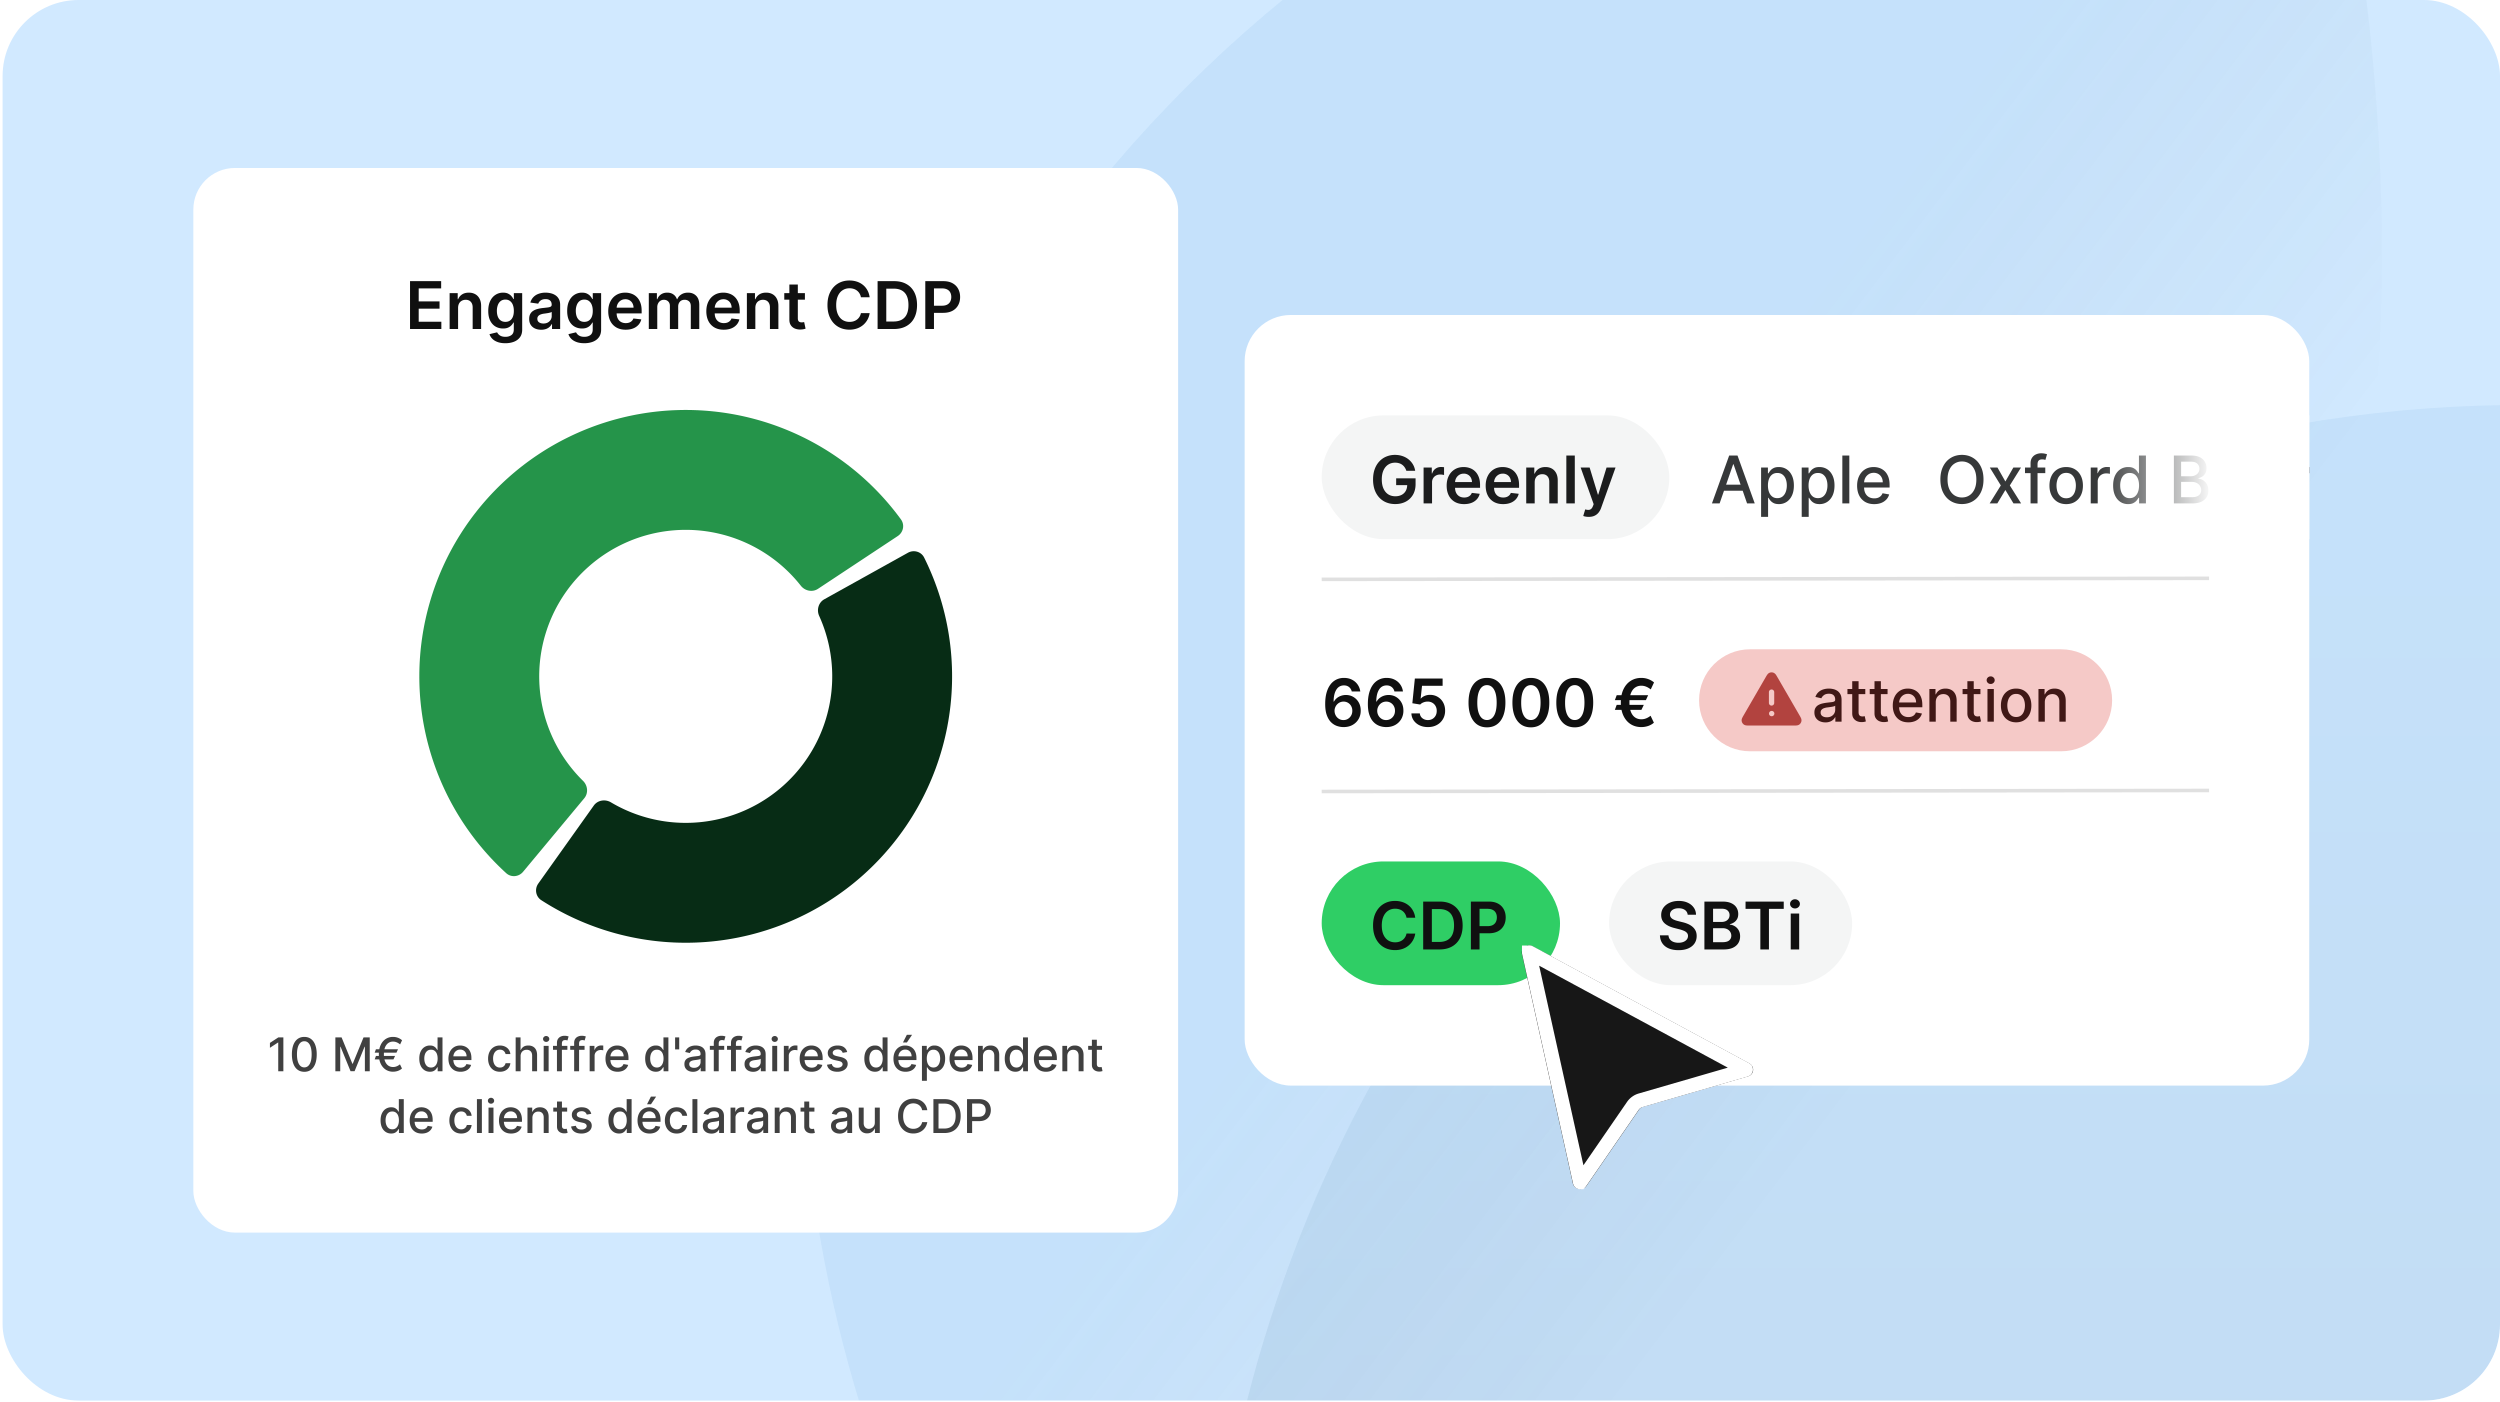 <svg xmlns="http://www.w3.org/2000/svg" width="526" height="295" fill="none"><g clip-path="url(#a)"><rect width="525.453" height="294.68" x=".547" fill="#d1e9ff" rx="16"/><g opacity=".4"><path fill="url(#b)" d="M407.967 421.029c64.978-7.286 230.904-46.909 314.194-259.816-86.89-82.265-220.925-101.646-329.993-38.883-90.586 52.127-138.82 147.048-138.82 244.793v55.509l108.384.017h.014c15.45.052 30.851.103 46.221-1.62" opacity=".2"/><path fill="url(#c)" d="M378.68 332.836c49.034-43.254 162.185-170.919 108.221-393.078-118.367-17.512-239.258 43.53-292.566 157.52-44.273 94.671-29.307 200.087 26.783 280.137l31.853 45.46 88.773-62.181.012-.008c12.683-8.824 25.325-17.619 36.924-27.85" opacity=".2"/></g><rect width="207.197" height="223.996" x="40.678" y="35.342" fill="#fff" rx="8.753"/><path fill="#101010" d="M86.27 69.224v-10.07h6.55v1.529h-4.726v2.734h4.386v1.53h-4.386v2.748h4.765v1.53zM96.381 64.8v4.425h-1.78v-7.553h1.701v1.284h.089a2.16 2.16 0 0 1 .83-1.009q.576-.373 1.422-.373.781 0 1.362.334.585.334.905.969.324.635.319 1.539v4.81h-1.78V64.69q0-.757-.393-1.185-.389-.428-1.077-.428-.466 0-.831.207-.36.202-.566.585-.201.384-.201.93m9.943 7.415q-.959 0-1.647-.26-.689-.256-1.107-.689a2.4 2.4 0 0 1-.58-.959l1.603-.388q.108.22.315.437.206.222.555.364.354.148.89.148.758 0 1.254-.37.497-.363.497-1.199v-1.431h-.088a2.5 2.5 0 0 1-.404.566 2.1 2.1 0 0 1-.693.486q-.428.198-1.077.197-.87 0-1.578-.408-.704-.412-1.122-1.23-.413-.82-.413-2.055 0-1.245.413-2.1.418-.86 1.126-1.303a2.9 2.9 0 0 1 1.579-.447q.664 0 1.092.226.433.22.688.536.256.309.389.585h.098v-1.249h1.755v7.676q0 .969-.462 1.603-.462.635-1.264.95-.8.314-1.819.314m.015-4.495q.565 0 .964-.275.398-.275.604-.792.207-.516.207-1.239 0-.712-.207-1.249a1.78 1.78 0 0 0-.6-.83q-.393-.3-.968-.3-.595 0-.994.309-.398.31-.6.85a3.5 3.5 0 0 0-.201 1.22q0 .694.201 1.215.207.516.605.806.404.285.989.285m7.528 1.658q-.717 0-1.293-.256a2.1 2.1 0 0 1-.905-.767q-.329-.507-.329-1.25 0-.638.236-1.056t.644-.67q.409-.25.919-.378.517-.132 1.068-.192.663-.069 1.076-.123.414-.058.6-.177.192-.122.192-.378v-.03q0-.555-.329-.86-.33-.305-.949-.305-.654 0-1.038.285-.379.285-.511.674l-1.662-.236a2.65 2.65 0 0 1 .649-1.151q.452-.467 1.106-.698a4.2 4.2 0 0 1 1.446-.236q.546 0 1.087.128t.988.422q.447.291.718.792.276.502.275 1.254v5.055h-1.711v-1.037h-.059q-.163.314-.457.59-.29.27-.733.437a3 3 0 0 1-1.028.163m.463-1.308q.536 0 .929-.212.393-.216.605-.57.216-.355.216-.772v-.89a.8.8 0 0 1-.285.127q-.197.06-.443.104-.246.045-.486.079l-.418.058a3 3 0 0 0-.713.178q-.315.122-.497.344a.84.84 0 0 0-.182.56q0 .492.359.743.359.25.915.25m8.6 4.145q-.959 0-1.647-.26-.689-.256-1.107-.689a2.4 2.4 0 0 1-.58-.959l1.603-.388q.108.22.315.437.207.222.556.364.353.148.89.148.756 0 1.254-.37.496-.363.496-1.199v-1.431h-.088a2.5 2.5 0 0 1-.404.566 2.05 2.05 0 0 1-.693.486q-.428.198-1.077.197-.87 0-1.578-.408-.704-.412-1.121-1.23-.414-.82-.414-2.055 0-1.245.414-2.1.417-.86 1.126-1.303a2.9 2.9 0 0 1 1.578-.447q.665 0 1.092.226.432.22.688.536.256.309.389.585h.098v-1.249h1.756v7.676q0 .969-.463 1.603-.462.635-1.263.95-.802.314-1.82.314m.015-4.495q.565 0 .964-.275.398-.275.605-.792.206-.516.206-1.239 0-.712-.206-1.249a1.8 1.8 0 0 0-.6-.83q-.395-.3-.969-.3-.596 0-.993.309-.399.31-.6.85a3.4 3.4 0 0 0-.202 1.22q0 .694.202 1.215.206.516.604.806.404.285.989.285m8.699 1.653q-1.136 0-1.962-.472a3.2 3.2 0 0 1-1.264-1.348q-.443-.875-.443-2.06 0-1.165.443-2.046.448-.885 1.249-1.377.801-.495 1.883-.496.699 0 1.318.226.625.221 1.102.688.481.468.757 1.19.275.719.275 1.712v.546h-6.191v-1.2h4.485a1.9 1.9 0 0 0-.221-.91 1.6 1.6 0 0 0-.605-.634 1.7 1.7 0 0 0-.895-.232q-.546 0-.959.266-.413.26-.644.688a2 2 0 0 0-.231.93v1.047q0 .66.241 1.131.24.468.673.718a2 2 0 0 0 1.013.246q.389 0 .704-.108.314-.113.545-.33.231-.215.35-.536l1.662.187q-.158.66-.6 1.15a2.9 2.9 0 0 1-1.121.758q-.684.266-1.564.266m4.864-.148v-7.553h1.702v1.284h.088q.237-.649.782-1.014.546-.368 1.303-.368.768 0 1.294.373.531.369.747 1.009h.079q.25-.63.846-1.004.599-.378 1.421-.378 1.042 0 1.701.659t.659 1.922v5.07h-1.785V64.43q0-.704-.374-1.028a1.33 1.33 0 0 0-.914-.33q-.645 0-1.008.404-.36.398-.359 1.037v4.711h-1.746v-4.868q0-.586-.354-.934-.35-.35-.915-.35a1.3 1.3 0 0 0-.698.197q-.315.192-.502.546a1.7 1.7 0 0 0-.187.816v4.593zm15.772.148q-1.137 0-1.962-.472a3.2 3.2 0 0 1-1.264-1.348q-.443-.875-.443-2.06 0-1.165.443-2.046.448-.885 1.249-1.377.801-.495 1.883-.496.699 0 1.318.226.625.221 1.102.688.481.468.757 1.19.275.719.275 1.712v.546h-6.191v-1.2h4.485a1.9 1.9 0 0 0-.221-.91 1.6 1.6 0 0 0-.605-.634 1.7 1.7 0 0 0-.895-.232q-.546 0-.959.266-.413.26-.644.688a2 2 0 0 0-.231.93v1.047q0 .66.241 1.131.24.468.673.718a2 2 0 0 0 1.013.246q.389 0 .704-.108.314-.113.545-.33.231-.215.35-.536l1.662.187q-.157.66-.6 1.15a2.9 2.9 0 0 1-1.121.758q-.684.266-1.564.266m6.644-4.573v4.425h-1.78v-7.553h1.702v1.284h.088q.261-.635.831-1.009.576-.373 1.421-.373.783 0 1.363.334.585.334.904.969.325.635.32 1.539v4.81h-1.78V64.69q0-.757-.393-1.185-.388-.428-1.077-.428a1.65 1.65 0 0 0-.831.207 1.43 1.43 0 0 0-.566.585q-.202.384-.202.93m10.43-3.128v1.377h-4.342v-1.377zm-3.27-1.81h1.78v7.091q0 .36.109.551.112.187.295.256.181.069.403.069.167 0 .305-.025a3 3 0 0 0 .216-.044l.3 1.391a4 4 0 0 1-.408.109q-.261.059-.639.069a2.9 2.9 0 0 1-1.205-.202 1.9 1.9 0 0 1-.851-.698q-.31-.473-.305-1.18zm16.893 2.69h-1.839a2.3 2.3 0 0 0-.29-.801 2.16 2.16 0 0 0-1.245-.969 2.8 2.8 0 0 0-.86-.128q-.822 0-1.456.413-.635.408-.993 1.2-.359.788-.359 1.923 0 1.156.359 1.947.364.787.993 1.19.635.398 1.451.398.453 0 .846-.118.398-.122.713-.359.32-.235.536-.58.22-.345.305-.787l1.839.01a4 4 0 0 1-.448 1.348 4 4 0 0 1-.89 1.11 4.1 4.1 0 0 1-1.288.748 4.8 4.8 0 0 1-1.638.266q-1.327 0-2.37-.615-1.042-.614-1.642-1.775-.6-1.16-.6-2.783 0-1.628.605-2.783.604-1.161 1.647-1.776 1.043-.614 2.36-.614.841 0 1.564.236.723.235 1.289.693.565.453.929 1.111.369.654.482 1.495m5.083 6.673h-3.412v-10.07h3.481q1.5 0 2.577.604 1.082.6 1.662 1.726t.58 2.695q0 1.573-.585 2.704a4.05 4.05 0 0 1-1.677 1.736q-1.092.606-2.626.605m-1.588-1.578h1.5q1.052 0 1.755-.384a2.45 2.45 0 0 0 1.057-1.155q.355-.773.355-1.928t-.355-1.918a2.4 2.4 0 0 0-1.047-1.146q-.688-.383-1.711-.383h-1.554zm8.21 1.578v-10.07h3.776q1.161 0 1.947.432.793.433 1.195 1.19.408.753.409 1.711 0 .97-.409 1.721a2.9 2.9 0 0 1-1.204 1.186q-.797.427-1.962.427h-2.503v-1.5h2.257q.679 0 1.111-.236.434-.235.639-.649.212-.412.212-.949t-.212-.944a1.43 1.43 0 0 0-.644-.634q-.432-.231-1.116-.231h-1.672v8.546z"/><path fill="#25944a" d="M188.894 112.781c1.171-.775 1.497-2.357.669-3.492a56.046 56.046 0 1 0-83.057 74.425c1.038.946 2.646.795 3.544-.284l12.88-15.476c.898-1.079.743-2.676-.259-3.66a30.82 30.82 0 0 1-9.215-21.425 30.83 30.83 0 0 1 10.249-23.52 30.82 30.82 0 0 1 36.866-3.208 30.8 30.8 0 0 1 7.922 7.094c.869 1.103 2.439 1.432 3.61.657z"/><path fill="#072c15" d="M113.257 185.899c-.814 1.145-.549 2.738.631 3.5a56.04 56.04 0 0 0 67.762-5.328 56.05 56.05 0 0 0 12.791-66.757c-.627-1.257-2.181-1.696-3.409-1.014l-17.595 9.787c-1.227.683-1.659 2.228-1.079 3.507a30.825 30.825 0 0 1-43.823 39.216c-1.207-.717-2.791-.46-3.605.685z"/><path fill="#404040" d="M59.62 218.262v7.127h-1.079v-6.048H58.5l-1.706 1.114v-1.03l1.779-1.163zm4.41 7.246q-.825-.004-1.41-.435-.585-.432-.894-1.257-.31-.824-.31-1.987 0-1.158.31-1.98.313-.82.897-1.253.589-.43 1.406-.431.819 0 1.403.435.585.43.894 1.253.313.818.313 1.976 0 1.166-.31 1.991-.309.82-.894 1.256-.584.432-1.406.432m0-.929q.723 0 1.13-.707.411-.707.411-2.043 0-.887-.188-1.5-.184-.615-.532-.932a1.16 1.16 0 0 0-.822-.32q-.72 0-1.13.71-.411.71-.415 2.042 0 .892.185 1.507.187.612.532.929.345.314.828.314m6.535-6.317h1.305l2.269 5.54h.084l2.269-5.54h1.304v7.127h-1.023v-5.157h-.066l-2.102 5.147h-.849l-2.102-5.151h-.066v5.161h-1.023zm13.18 2.499-.33.717h-4.577l.26-.717zm-.623 1.413-.338.724h-3.946l.26-.724zm1.472-3.303-.41.881a3 3 0 0 0-.425-.303 2.3 2.3 0 0 0-.495-.216 1.9 1.9 0 0 0-.567-.083q-.555 0-.992.299-.435.299-.685.898-.247.595-.247 1.482 0 .888.247 1.483.25.595.685.894.435.296.992.296.306 0 .571-.08a2.2 2.2 0 0 0 .487-.209q.223-.132.4-.278l.421.877a2.5 2.5 0 0 1-.856.504 3.1 3.1 0 0 1-1.023.171 2.76 2.76 0 0 1-1.548-.442q-.672-.442-1.055-1.26-.383-.82-.383-1.956t.383-1.959q.383-.821 1.055-1.263a2.76 2.76 0 0 1 1.548-.442q.557 0 1.037.184.48.181.86.522m5.861 6.623q-.647 0-1.155-.331a2.25 2.25 0 0 1-.794-.95q-.285-.62-.285-1.486 0-.867.289-1.482.293-.616.8-.943a2.08 2.08 0 0 1 1.152-.328q.498 0 .8.167.307.165.474.383.171.219.264.387h.063v-2.649h1.04v7.127h-1.016v-.831H92a3 3 0 0 1-.271.389 1.5 1.5 0 0 1-.48.383q-.306.164-.794.164m.23-.888q.45 0 .758-.236.314-.24.474-.665.163-.424.163-.988 0-.556-.16-.975a1.43 1.43 0 0 0-.47-.65q-.309-.234-.765-.234-.47 0-.783.244a1.5 1.5 0 0 0-.473.665q-.157.42-.157.95 0 .535.16.964.16.427.473.678.317.247.78.247m6.207.891q-.79 0-1.36-.337a2.3 2.3 0 0 1-.877-.957q-.306-.62-.306-1.451 0-.822.306-1.448.31-.627.863-.978.557-.352 1.301-.352.453 0 .877.15.425.15.762.47.338.32.533.832.195.507.195 1.235v.369h-4.25v-.78h3.23q0-.41-.167-.727a1.27 1.27 0 0 0-.47-.505 1.3 1.3 0 0 0-.703-.184q-.438 0-.765.216a1.44 1.44 0 0 0-.501.557 1.6 1.6 0 0 0-.174.741v.609q0 .536.188.912.191.375.532.574.34.195.797.195.296 0 .54-.084.243-.087.42-.257a1.1 1.1 0 0 0 .272-.421l.985.177q-.119.435-.425.762a2.06 2.06 0 0 1-.762.505 2.9 2.9 0 0 1-1.04.177m8.293 0q-.775 0-1.336-.351a2.33 2.33 0 0 1-.856-.978q-.3-.623-.299-1.427 0-.814.306-1.437.306-.627.863-.978.557-.352 1.312-.352.609 0 1.086.227.477.222.769.626.296.404.351.943h-1.012a1.22 1.22 0 0 0-.383-.647q-.296-.272-.794-.272-.435 0-.762.23a1.47 1.47 0 0 0-.504.647 2.5 2.5 0 0 0-.181.989q0 .584.177 1.009t.501.658q.327.233.769.233.296 0 .536-.108.244-.111.407-.317a1.2 1.2 0 0 0 .234-.494h1.012a1.97 1.97 0 0 1-.337.926q-.282.407-.755.64-.47.233-1.104.233m4.35-3.281v3.173h-1.041v-7.127h1.027v2.652h.066q.187-.431.574-.686.387-.254 1.009-.254.55 0 .961.227.414.225.64.675.23.446.23 1.113v3.4h-1.041v-3.274q0-.588-.303-.912-.302-.327-.842-.327-.369 0-.661.156a1.14 1.14 0 0 0-.456.46 1.5 1.5 0 0 0-.163.724m4.854 3.173v-5.345h1.041v5.345zm.526-6.17a.66.66 0 0 1-.467-.181.6.6 0 0 1-.191-.438q0-.258.191-.439a.66.66 0 0 1 .467-.184q.271 0 .463.184.195.181.194.439a.58.58 0 0 1-.194.438.65.65 0 0 1-.463.181m4.459.825v.835h-3.021v-.835zm-2.193 5.345v-5.964q0-.501.219-.832.22-.335.582-.498.361-.167.786-.167.314 0 .536.052.222.05.331.091l-.244.842-.188-.049a1 1 0 0 0-.278-.031q-.38 0-.543.188-.16.188-.16.543v5.825zm5.81-5.345v.835h-3.021v-.835zm-2.192 5.345v-5.964q0-.501.219-.832.22-.335.581-.498a1.9 1.9 0 0 1 .787-.167q.312 0 .536.052.222.05.33.091l-.243.842-.188-.049a1 1 0 0 0-.279-.031q-.38 0-.543.188-.16.188-.16.543v5.825zm3.266 0v-5.345h1.005v.849h.056q.147-.432.515-.678.372-.25.842-.251a4 4 0 0 1 .442.024v.996a2 2 0 0 0-.222-.039 2 2 0 0 0-.321-.024q-.369 0-.657.157a1.16 1.16 0 0 0-.62 1.047v3.264zm5.873.108q-.79 0-1.361-.337a2.3 2.3 0 0 1-.877-.957q-.306-.62-.306-1.451 0-.822.306-1.448.31-.627.864-.978.557-.352 1.301-.352.453 0 .877.15t.762.47.533.832q.195.507.195 1.235v.369h-4.25v-.78h3.23a1.54 1.54 0 0 0-.167-.727 1.27 1.27 0 0 0-.47-.505 1.3 1.3 0 0 0-.703-.184q-.438 0-.766.216a1.45 1.45 0 0 0-.501.557 1.6 1.6 0 0 0-.174.741v.609q0 .536.188.912.191.375.533.574.34.195.797.195.296 0 .539-.084.244-.087.421-.257a1.1 1.1 0 0 0 .272-.421l.984.177q-.117.435-.424.762a2.1 2.1 0 0 1-.762.505 2.9 2.9 0 0 1-1.041.177m8.043-.003q-.648 0-1.156-.331a2.25 2.25 0 0 1-.793-.95q-.285-.62-.286-1.486 0-.867.289-1.482.292-.616.801-.943a2.07 2.07 0 0 1 1.152-.328q.497 0 .8.167.306.165.473.383.17.219.265.387h.062v-2.649h1.041v7.127h-1.016v-.831h-.087a3 3 0 0 1-.272.389 1.5 1.5 0 0 1-.48.383q-.306.164-.793.164m.229-.888q.45 0 .759-.236.313-.24.473-.665.164-.424.164-.988 0-.556-.16-.975a1.44 1.44 0 0 0-.47-.65q-.31-.234-.766-.234-.47 0-.783.244a1.5 1.5 0 0 0-.473.665q-.157.42-.157.95 0 .535.16.964.16.427.474.678.317.247.779.247m4.694-6.344v2.537h-.863v-2.537zm2.9 7.246q-.508 0-.919-.188a1.55 1.55 0 0 1-.651-.554q-.237-.362-.236-.887 0-.453.174-.745t.469-.463q.297-.17.662-.257t.744-.132l.78-.091q.298-.038.435-.122.135-.083.136-.271v-.024q0-.456-.258-.707-.254-.25-.759-.25-.525 0-.828.233a1.25 1.25 0 0 0-.414.511l-.978-.222q.175-.487.508-.787.338-.303.776-.438.439-.14.923-.14.32 0 .678.077a2 2 0 0 1 .675.271q.316.2.519.568.201.365.202.95v3.549h-1.017v-.73h-.041a1.5 1.5 0 0 1-.303.396q-.202.195-.519.324a2 2 0 0 1-.758.129m.226-.835q.432 0 .738-.171.31-.17.47-.445.163-.279.163-.596v-.689a.5.5 0 0 1-.216.105q-.156.045-.358.08l-.393.059-.321.042a2.5 2.5 0 0 0-.553.129.95.95 0 0 0-.397.261.65.65 0 0 0-.146.445q0 .386.286.585.285.195.727.195m6.341-4.629v.835h-3.02v-.835zm-2.192 5.345v-5.964q0-.501.219-.832.22-.335.581-.498.363-.167.787-.167.313 0 .536.052.223.05.33.091l-.243.842-.188-.049a1 1 0 0 0-.278-.031q-.38 0-.543.188-.16.188-.16.543v5.825zm5.81-5.345v.835h-3.021v-.835zm-2.192 5.345v-5.964q0-.501.219-.832.22-.335.581-.498.361-.167.786-.167.314 0 .536.052.223.05.331.091l-.244.842-.188-.049a1 1 0 0 0-.278-.031q-.38 0-.543.188-.16.188-.16.543v5.825zm4.659.119q-.508 0-.919-.188a1.55 1.55 0 0 1-.651-.554q-.237-.362-.237-.887 0-.453.174-.745t.47-.463a2.5 2.5 0 0 1 .661-.257q.366-.087.745-.132l.78-.091q.299-.038.435-.122.135-.083.135-.271v-.024q0-.456-.257-.707-.254-.25-.759-.25-.525 0-.828.233-.3.23-.414.511l-.978-.222q.174-.487.508-.787.338-.303.776-.438.439-.14.922-.14.32 0 .679.077a2 2 0 0 1 .675.271q.317.2.519.568.201.365.201.95v3.549h-1.016v-.73h-.042a1.5 1.5 0 0 1-.302.396 1.6 1.6 0 0 1-.519.324 2 2 0 0 1-.758.129m.226-.835q.43 0 .737-.171a1.2 1.2 0 0 0 .47-.445q.164-.279.164-.596v-.689a.5.5 0 0 1-.216.105q-.156.045-.358.08l-.394.059-.32.042a2.5 2.5 0 0 0-.553.129.95.95 0 0 0-.397.261.65.65 0 0 0-.146.445q0 .386.285.585.286.195.728.195m3.797.716v-5.345h1.041v5.345zm.526-6.17a.66.66 0 0 1-.467-.181.6.6 0 0 1-.191-.438q0-.258.191-.439a.66.66 0 0 1 .467-.184q.271 0 .463.184.195.181.195.439a.58.58 0 0 1-.195.438.65.65 0 0 1-.463.181m1.915 6.17v-5.345h1.005v.849h.056q.147-.432.515-.678.372-.25.842-.251a4 4 0 0 1 .442.024v.996a2 2 0 0 0-.222-.039 2 2 0 0 0-.321-.024 1.35 1.35 0 0 0-.657.157 1.16 1.16 0 0 0-.62 1.047v3.264zm5.873.108q-.79 0-1.361-.337a2.3 2.3 0 0 1-.877-.957q-.306-.62-.306-1.451 0-.822.306-1.448.31-.627.864-.978.557-.352 1.301-.352.453 0 .877.15t.762.47.533.832q.195.507.195 1.235v.369h-4.25v-.78h3.23a1.54 1.54 0 0 0-.167-.727 1.27 1.27 0 0 0-.47-.505 1.3 1.3 0 0 0-.703-.184q-.438 0-.766.216a1.45 1.45 0 0 0-.501.557 1.6 1.6 0 0 0-.174.741v.609q0 .536.188.912.192.375.533.574.34.195.797.195.296 0 .539-.084.244-.087.421-.257a1.1 1.1 0 0 0 .272-.421l.984.177q-.117.435-.424.762a2.1 2.1 0 0 1-.762.505 2.9 2.9 0 0 1-1.041.177m7.454-4.148-.944.167a1.1 1.1 0 0 0-.187-.344.94.94 0 0 0-.341-.268 1.2 1.2 0 0 0-.54-.105q-.442 0-.738.199-.295.194-.295.504 0 .269.198.432.199.163.64.268l.849.195q.738.17 1.1.525t.362.922q0 .48-.278.856-.275.373-.77.585a2.8 2.8 0 0 1-1.137.212q-.898 0-1.466-.383-.567-.385-.696-1.096l1.006-.153a.97.97 0 0 0 .386.595q.292.199.763.199.511 0 .817-.213.307-.216.307-.525a.55.55 0 0 0-.188-.421q-.184-.171-.568-.258l-.904-.198q-.748-.171-1.107-.543-.355-.372-.355-.943 0-.474.264-.828a1.74 1.74 0 0 1 .731-.554 2.7 2.7 0 0 1 1.069-.202q.866 0 1.364.376.498.373.658.999m5.843 4.145q-.648 0-1.156-.331a2.25 2.25 0 0 1-.793-.95q-.286-.62-.286-1.486 0-.867.289-1.482.293-.616.801-.943a2.07 2.07 0 0 1 1.152-.328q.497 0 .8.167.306.165.473.383.17.219.265.387h.062v-2.649h1.041v7.127h-1.016v-.831h-.087a3 3 0 0 1-.272.389 1.5 1.5 0 0 1-.48.383q-.306.164-.793.164m.229-.888q.45 0 .759-.236.313-.24.473-.665.164-.424.164-.988 0-.556-.16-.975a1.44 1.44 0 0 0-.47-.65q-.31-.234-.766-.234-.47 0-.783.244a1.5 1.5 0 0 0-.473.665q-.156.42-.157.95 0 .535.16.964.16.427.474.678.317.247.779.247m6.208.891q-.79 0-1.361-.337a2.3 2.3 0 0 1-.877-.957q-.306-.62-.306-1.451 0-.822.306-1.448.31-.627.863-.978.557-.352 1.302-.352.452 0 .877.15.424.15.762.47.337.32.532.832.195.507.195 1.235v.369h-4.249v-.78h3.23q0-.41-.168-.727a1.26 1.26 0 0 0-1.172-.689q-.44 0-.766.216a1.44 1.44 0 0 0-.501.557 1.6 1.6 0 0 0-.174.741v.609q0 .536.188.912.191.375.532.574.341.195.797.195.296 0 .54-.084.243-.087.421-.257t.271-.421l.985.177q-.118.435-.424.762a2.06 2.06 0 0 1-.763.505q-.456.177-1.04.177m-.543-6.166.814-1.605h1.096l-1.078 1.605zm3.991 8.063v-7.35h1.016v.867h.087a3 3 0 0 1 .261-.387q.17-.218.473-.383.303-.167.801-.167.647 0 1.155.328.508.327.797.943.292.615.292 1.482t-.289 1.486a2.25 2.25 0 0 1-.793.95q-.504.331-1.152.331-.487 0-.797-.164a1.5 1.5 0 0 1-.48-.383 3 3 0 0 1-.268-.389h-.063v2.836zm1.019-4.677q0 .564.164.988t.473.665q.31.236.759.236.467 0 .779-.247.313-.25.474-.678.163-.429.163-.964 0-.53-.16-.95a1.45 1.45 0 0 0-.473-.665q-.313-.244-.783-.244-.453 0-.766.234a1.44 1.44 0 0 0-.47.65q-.16.419-.16.975m7.333 2.78q-.79 0-1.361-.337a2.3 2.3 0 0 1-.877-.957q-.306-.62-.306-1.451 0-.822.306-1.448.31-.627.863-.978.556-.352 1.302-.352.452 0 .877.15.424.15.762.47.337.32.532.832.195.507.195 1.235v.369h-4.249v-.78h3.23q0-.41-.168-.727a1.26 1.26 0 0 0-1.172-.689q-.44 0-.766.216a1.44 1.44 0 0 0-.501.557 1.6 1.6 0 0 0-.174.741v.609q0 .536.188.912.191.375.532.574.341.195.797.195.296 0 .54-.084.243-.087.421-.257t.271-.421l.985.177q-.118.435-.424.762a2.06 2.06 0 0 1-.763.505q-.456.177-1.04.177m4.488-3.281v3.173h-1.04v-5.345h.998v.87h.067a1.53 1.53 0 0 1 .577-.682q.398-.258.999-.258.546 0 .957.23.41.226.637.675.226.45.226 1.11v3.4h-1.04v-3.274q0-.582-.303-.909-.303-.33-.832-.33-.362 0-.644.156a1.13 1.13 0 0 0-.442.46q-.16.299-.16.724m6.818 3.278q-.648 0-1.156-.331a2.25 2.25 0 0 1-.793-.95q-.286-.62-.286-1.486 0-.867.289-1.482.292-.616.801-.943a2.07 2.07 0 0 1 1.152-.328q.497 0 .8.167.306.165.473.383.17.219.265.387h.062v-2.649h1.041v7.127h-1.016v-.831h-.087a3 3 0 0 1-.272.389 1.5 1.5 0 0 1-.48.383q-.306.164-.793.164m.229-.888q.45 0 .759-.236.314-.24.473-.665.164-.424.164-.988 0-.556-.16-.975a1.44 1.44 0 0 0-.47-.65q-.31-.234-.766-.234-.47 0-.783.244a1.5 1.5 0 0 0-.473.665q-.156.42-.157.95 0 .535.161.964.16.427.473.678.317.247.779.247m6.208.891q-.79 0-1.361-.337a2.3 2.3 0 0 1-.877-.957q-.306-.62-.306-1.451 0-.822.306-1.448.31-.627.863-.978.557-.352 1.302-.352.452 0 .877.15.424.15.762.47.337.32.532.832.195.507.195 1.235v.369h-4.249v-.78h3.23a1.54 1.54 0 0 0-.167-.727 1.27 1.27 0 0 0-.47-.505 1.3 1.3 0 0 0-.703-.184q-.44 0-.766.216a1.44 1.44 0 0 0-.501.557 1.6 1.6 0 0 0-.174.741v.609q0 .536.188.912.192.375.532.574.342.195.797.195.296 0 .54-.084.243-.087.421-.257t.271-.421l.985.177q-.118.435-.424.762a2.06 2.06 0 0 1-.763.505q-.455.177-1.04.177m4.488-3.281v3.173h-1.04v-5.345h.999v.87h.066a1.53 1.53 0 0 1 .577-.682q.398-.258.999-.258.546 0 .957.23.41.226.637.675.226.45.226 1.11v3.4h-1.04v-3.274q0-.582-.303-.909-.303-.33-.832-.33-.362 0-.644.156a1.13 1.13 0 0 0-.442.46q-.16.299-.16.724m7.312-2.172v.835h-2.92v-.835zm-2.137-1.281h1.041v5.057q0 .303.09.456.09.15.233.205a1 1 0 0 0 .317.052q.126 0 .219-.017l.146-.028.188.86q-.09.034-.257.069a2 2 0 0 1-.418.042 1.8 1.8 0 0 1-.765-.146 1.3 1.3 0 0 1-.575-.473q-.219-.321-.219-.804zM82.306 238.494q-.647 0-1.155-.331a2.25 2.25 0 0 1-.794-.95q-.285-.62-.285-1.486 0-.867.289-1.482.293-.616.8-.943a2.08 2.08 0 0 1 1.152-.328q.498 0 .8.167.307.165.474.383.171.219.264.387h.063v-2.649h1.04v7.127h-1.016v-.831h-.087a3 3 0 0 1-.271.389 1.5 1.5 0 0 1-.48.383q-.306.164-.794.164m.23-.888q.45 0 .758-.236.314-.24.474-.665.163-.424.163-.988 0-.556-.16-.975a1.43 1.43 0 0 0-.47-.65q-.309-.234-.765-.234-.47 0-.783.244a1.5 1.5 0 0 0-.473.665q-.157.42-.157.95 0 .535.16.964.16.427.473.678.317.247.78.247m6.207.891q-.79 0-1.36-.337a2.3 2.3 0 0 1-.877-.957q-.306-.62-.306-1.451 0-.822.306-1.448.31-.627.863-.978.557-.352 1.301-.352.453 0 .877.15t.763.47q.337.32.532.832.195.507.195 1.235v.369h-4.25v-.78h3.23q0-.41-.167-.727a1.27 1.27 0 0 0-.47-.505 1.3 1.3 0 0 0-.703-.184q-.438 0-.765.216a1.44 1.44 0 0 0-.501.557 1.6 1.6 0 0 0-.174.741v.609q0 .536.188.912.191.375.532.574.34.195.797.195.296 0 .54-.084.243-.087.42-.257a1.1 1.1 0 0 0 .272-.421l.985.177q-.119.435-.425.762a2.06 2.06 0 0 1-.762.505 2.9 2.9 0 0 1-1.04.177m8.293 0q-.775 0-1.336-.351a2.33 2.33 0 0 1-.856-.978q-.3-.623-.3-1.427 0-.814.307-1.437.306-.627.863-.978.556-.352 1.312-.352a2.5 2.5 0 0 1 1.086.227q.477.222.769.626.295.404.351.943H98.22a1.2 1.2 0 0 0-.383-.647q-.296-.272-.794-.272-.435 0-.762.23a1.5 1.5 0 0 0-.504.647q-.181.418-.181.989 0 .584.177 1.009t.501.658q.327.233.77.233.295 0 .535-.108.244-.111.408-.317.166-.205.233-.494h1.012a2 2 0 0 1-.337.926q-.282.407-.755.64-.47.233-1.104.233m4.35-7.235v7.127h-1.041v-7.127zm1.399 7.127v-5.345h1.041v5.345zm.526-6.17a.66.66 0 0 1-.466-.181.59.59 0 0 1-.192-.438q0-.258.192-.439a.65.65 0 0 1 .466-.184q.271 0 .463.184.195.181.195.439a.58.58 0 0 1-.195.438.65.65 0 0 1-.463.181m4.219 6.278q-.79 0-1.361-.337a2.3 2.3 0 0 1-.877-.957q-.306-.62-.306-1.451 0-.822.306-1.448a2.37 2.37 0 0 1 .863-.978q.556-.352 1.302-.352.452 0 .877.15t.762.47.532.832q.195.507.195 1.235v.369h-4.249v-.78h3.229q0-.41-.167-.727a1.27 1.27 0 0 0-.469-.505 1.3 1.3 0 0 0-.703-.184q-.44 0-.766.216a1.44 1.44 0 0 0-.501.557 1.6 1.6 0 0 0-.174.741v.609q0 .536.188.912.191.375.532.574.341.195.797.195.295 0 .54-.084.243-.087.421-.257.177-.17.271-.421l.985.177q-.119.435-.425.762a2.1 2.1 0 0 1-.762.505 2.9 2.9 0 0 1-1.04.177m4.488-3.281v3.173h-1.04v-5.345h.998v.87h.066q.185-.424.578-.682.398-.258.999-.258.546 0 .957.23.41.226.637.675.226.45.226 1.11v3.4h-1.041v-3.274q0-.582-.302-.909-.303-.33-.832-.33-.362 0-.644.156a1.13 1.13 0 0 0-.442.46q-.16.299-.16.724m7.312-2.172v.835h-2.92v-.835zm-2.137-1.281h1.04v5.057q0 .303.091.456.09.15.233.205a1 1 0 0 0 .317.052q.125 0 .219-.017l.146-.028.188.86q-.09.034-.257.069a2 2 0 0 1-.418.042 1.8 1.8 0 0 1-.766-.146 1.3 1.3 0 0 1-.574-.473q-.219-.321-.219-.804zm7.207 2.586-.943.167a1.1 1.1 0 0 0-.188-.344.9.9 0 0 0-.341-.268 1.2 1.2 0 0 0-.539-.105q-.443 0-.738.199-.296.194-.296.504 0 .269.198.432.199.163.641.268l.849.195q.738.17 1.1.525t.362.922q0 .48-.279.856-.275.373-.769.585a2.8 2.8 0 0 1-1.138.212q-.898 0-1.465-.383-.567-.385-.696-1.096l1.006-.153a.96.96 0 0 0 .386.595q.292.199.762.199.512 0 .818-.213.306-.216.306-.525a.55.55 0 0 0-.188-.421q-.184-.171-.567-.258l-.905-.198q-.748-.171-1.107-.543-.354-.372-.354-.943 0-.474.264-.828.264-.355.731-.554a2.7 2.7 0 0 1 1.068-.202q.867 0 1.364.376.498.373.658.999m5.843 4.145q-.647 0-1.155-.331a2.25 2.25 0 0 1-.794-.95q-.285-.62-.285-1.486 0-.867.289-1.482.292-.616.8-.943a2.08 2.08 0 0 1 1.152-.328q.498 0 .8.167.307.165.474.383.17.219.264.387h.063v-2.649h1.04v7.127h-1.016v-.831h-.087a3 3 0 0 1-.271.389 1.5 1.5 0 0 1-.48.383q-.307.164-.794.164m.23-.888q.449 0 .758-.236.314-.24.474-.665a2.7 2.7 0 0 0 .163-.988q0-.556-.16-.975a1.43 1.43 0 0 0-.47-.65q-.309-.234-.765-.234-.47 0-.783.244a1.5 1.5 0 0 0-.474.665q-.156.42-.156.95 0 .535.16.964.16.427.473.678.317.247.78.247m6.207.891q-.79 0-1.36-.337a2.3 2.3 0 0 1-.877-.957q-.306-.62-.307-1.451 0-.822.307-1.448a2.37 2.37 0 0 1 .863-.978q.557-.352 1.301-.352.453 0 .877.15t.762.47.533.832q.195.507.195 1.235v.369h-4.249v-.78h3.229a1.54 1.54 0 0 0-.167-.727 1.26 1.26 0 0 0-1.173-.689q-.438 0-.765.216a1.45 1.45 0 0 0-.502.557 1.6 1.6 0 0 0-.174.741v.609q0 .536.188.912.192.375.533.574.34.195.797.195.296 0 .539-.084.244-.087.421-.257.178-.17.272-.421l.985.177q-.119.435-.425.762a2.1 2.1 0 0 1-.762.505 2.9 2.9 0 0 1-1.041.177m-.543-6.166.815-1.605h1.096l-1.079 1.605zm6.243 6.166q-.776 0-1.337-.351a2.34 2.34 0 0 1-.856-.978q-.299-.623-.299-1.427 0-.814.306-1.437.307-.627.863-.978.558-.352 1.312-.352.609 0 1.086.227.477.222.769.626.296.404.352.943h-1.013a1.2 1.2 0 0 0-.383-.647q-.295-.272-.793-.272-.435 0-.762.23a1.5 1.5 0 0 0-.505.647 2.5 2.5 0 0 0-.181.989q0 .584.178 1.009.177.424.501.658.327.233.769.233.296 0 .536-.108.243-.111.407-.317.167-.205.233-.494h1.013q-.056.519-.338.926a1.94 1.94 0 0 1-.755.64q-.47.233-1.103.233m4.349-7.235v7.127h-1.041v-7.127zm2.955 7.246q-.508 0-.918-.188a1.55 1.55 0 0 1-.651-.554q-.237-.362-.237-.887 0-.453.174-.745t.47-.463a2.5 2.5 0 0 1 .661-.257q.366-.087.745-.132l.78-.091q.298-.038.435-.122.135-.083.135-.271v-.024q0-.456-.257-.707-.254-.25-.759-.25-.525 0-.828.233-.3.23-.414.511l-.978-.222q.174-.487.508-.787.338-.303.776-.438.439-.14.922-.14.32 0 .679.077a2 2 0 0 1 .675.271q.317.2.518.568.202.365.202.95v3.549h-1.016v-.73h-.042a1.5 1.5 0 0 1-.302.396 1.6 1.6 0 0 1-.519.324 2 2 0 0 1-.759.129m.227-.835q.43 0 .737-.171a1.2 1.2 0 0 0 .47-.445q.164-.279.164-.596v-.689a.5.5 0 0 1-.216.105q-.156.045-.358.08l-.394.059-.32.042a2.5 2.5 0 0 0-.553.129.95.95 0 0 0-.397.261.65.65 0 0 0-.146.445q0 .386.285.585.286.195.728.195m3.797.716v-5.345h1.006v.849h.056q.146-.432.515-.678.372-.25.842-.251a4 4 0 0 1 .442.024v.996a2 2 0 0 0-.223-.039 2 2 0 0 0-.32-.024q-.369 0-.658.157-.285.153-.452.428a1.15 1.15 0 0 0-.167.619v3.264zm5.269.119q-.508 0-.919-.188a1.55 1.55 0 0 1-.65-.554q-.237-.362-.237-.887 0-.453.174-.745t.47-.463q.295-.17.661-.257t.745-.132l.779-.091q.3-.038.435-.122.136-.083.136-.271v-.024q0-.456-.258-.707-.254-.25-.758-.25-.526 0-.828.233-.3.23-.415.511l-.978-.222q.174-.487.509-.787.337-.303.776-.438.438-.14.922-.14.32 0 .678.077.363.073.676.271.317.2.518.568.202.365.202.95v3.549h-1.016v-.73h-.042a1.5 1.5 0 0 1-.303.396q-.201.195-.518.324a2 2 0 0 1-.759.129m.226-.835q.432 0 .738-.171.31-.17.47-.445.163-.279.163-.596v-.689a.54.54 0 0 1-.215.105q-.157.045-.359.08l-.393.059-.32.042a2.5 2.5 0 0 0-.554.129.95.95 0 0 0-.396.261.65.65 0 0 0-.146.445q0 .386.285.585.286.195.727.195m4.838-2.457v3.173h-1.04v-5.345H164v.87h.066a1.53 1.53 0 0 1 .577-.682q.398-.258.999-.258.548 0 .957.23.41.226.637.675.226.45.226 1.11v3.4h-1.04v-3.274q0-.582-.303-.909-.303-.33-.832-.33-.362 0-.644.156a1.13 1.13 0 0 0-.441.46 1.5 1.5 0 0 0-.161.724m7.312-2.172v.835h-2.92v-.835zm-2.137-1.281h1.041v5.057q0 .303.09.456.091.15.233.205a1 1 0 0 0 .317.052q.126 0 .219-.017l.147-.028.187.86q-.09.034-.257.069-.167.039-.418.042a1.8 1.8 0 0 1-.765-.146 1.3 1.3 0 0 1-.574-.473q-.22-.321-.22-.804zm7.437 6.745q-.508 0-.919-.188a1.55 1.55 0 0 1-.65-.554q-.237-.362-.237-.887 0-.453.174-.745t.47-.463q.295-.17.661-.257t.745-.132l.779-.091q.3-.038.435-.122.136-.083.136-.271v-.024q0-.456-.258-.707-.254-.25-.758-.25-.526 0-.828.233-.3.23-.415.511l-.977-.222q.174-.487.508-.787.337-.303.776-.438.438-.14.922-.14.32 0 .679.077a2 2 0 0 1 .675.271q.317.2.518.568.202.365.202.95v3.549h-1.016v-.73h-.042a1.5 1.5 0 0 1-.303.396q-.201.195-.518.324a2 2 0 0 1-.759.129m.226-.835q.432 0 .738-.171.31-.17.47-.445.164-.279.164-.596v-.689a.55.55 0 0 1-.216.105q-.157.045-.359.08l-.393.059-.32.042a2.5 2.5 0 0 0-.553.129.95.95 0 0 0-.397.261.65.65 0 0 0-.146.445q0 .386.285.585.285.195.727.195m7.184-1.5v-3.129h1.044v5.345h-1.023v-.925h-.056a1.67 1.67 0 0 1-.591.713q-.404.282-1.006.282a1.8 1.8 0 0 1-.912-.226 1.6 1.6 0 0 1-.619-.679q-.223-.448-.223-1.11v-3.4h1.041v3.275q0 .546.302.87.303.324.787.323.292 0 .581-.146.292-.145.484-.442.195-.295.191-.751m11.039-2.593h-1.086a1.7 1.7 0 0 0-.233-.613 1.7 1.7 0 0 0-.418-.448 1.8 1.8 0 0 0-.553-.279 2.2 2.2 0 0 0-.644-.094q-.616 0-1.103.31-.484.31-.766.908-.278.598-.278 1.462 0 .87.278 1.468.282.599.769.905t1.097.306q.337 0 .64-.09.307-.094.553-.275t.418-.442q.174-.264.24-.605l1.086.003q-.087.525-.338.968a2.7 2.7 0 0 1-.637.758 2.9 2.9 0 0 1-.884.491 3.3 3.3 0 0 1-1.085.174q-.925 0-1.65-.439a3.06 3.06 0 0 1-1.141-1.263q-.414-.821-.414-1.959 0-1.142.417-1.959.418-.822 1.142-1.26.723-.442 1.646-.442.567 0 1.058.163.494.16.887.474.393.31.651.758.257.445.348 1.02m3.594 4.809h-2.307v-7.127h2.38q1.047 0 1.799.428.752.425 1.152 1.222.404.793.404 1.903 0 1.114-.407 1.914-.404.801-1.17 1.232-.765.428-1.851.428m-1.232-.939h1.173q.815 0 1.353-.306.54-.31.808-.895.267-.588.268-1.434 0-.838-.268-1.423a1.9 1.9 0 0 0-.79-.887q-.526-.303-1.305-.303h-1.239zm5.997.939v-7.127h2.54q.832 0 1.378.303.547.303.818.828.272.522.272 1.177 0 .657-.275 1.183a2 2 0 0 1-.822.828q-.546.303-1.374.303h-1.747v-.912h1.649q.526 0 .853-.181.327-.184.48-.501.153-.316.153-.72 0-.405-.153-.717a1.1 1.1 0 0 0-.483-.491q-.328-.177-.864-.178h-1.35v6.205z"/><g clip-path="url(#d)"><rect width="223.994" height="162.139" x="261.874" y="66.271" fill="#fff" rx="9.726"/><rect width="73.142" height="26.035" x="278.084" y="87.399" fill="#f4f5f5" rx="13.018"/><path fill="#1b1c1d" d="M295.895 99.062a2.6 2.6 0 0 0-.339-.713 2.2 2.2 0 0 0-.512-.546 2.1 2.1 0 0 0-.678-.339 2.8 2.8 0 0 0-.836-.118q-.812 0-1.446.408-.635.408-.998 1.2-.359.787-.359 1.918 0 1.14.359 1.932t.998 1.205q.639.408 1.485.408.767 0 1.328-.295a2.07 2.07 0 0 0 .87-.836q.305-.546.305-1.278l.413.064h-2.734v-1.426h4.086v1.209q0 1.294-.55 2.238a3.76 3.76 0 0 1-1.515 1.455q-.963.507-2.213.507-1.39 0-2.444-.625-1.047-.629-1.637-1.785-.585-1.16-.585-2.753 0-1.22.344-2.179.349-.96.974-1.628.624-.674 1.465-1.022a4.7 4.7 0 0 1 1.829-.355q.837 0 1.559.246.723.241 1.283.689.566.447.93 1.062.363.615.477 1.357zm3.628 6.855v-7.553h1.726v1.259h.079q.205-.654.708-1.008.506-.36 1.155-.36.148 0 .33.016.187.009.31.034v1.637a2 2 0 0 0-.359-.068 3 3 0 0 0-.468-.035q-.486 0-.875.212a1.54 1.54 0 0 0-.605.575 1.6 1.6 0 0 0-.221.851v4.44zm8.523.148q-1.136 0-1.962-.472a3.2 3.2 0 0 1-1.264-1.348q-.442-.875-.442-2.06 0-1.166.442-2.046a3.35 3.35 0 0 1 1.249-1.377q.802-.495 1.884-.496.697 0 1.317.226.625.221 1.102.688.482.467.757 1.19.276.718.276 1.712v.545h-6.191v-1.199h4.484a1.9 1.9 0 0 0-.221-.91 1.6 1.6 0 0 0-.605-.635 1.7 1.7 0 0 0-.895-.23q-.545 0-.959.265-.413.26-.644.688a2 2 0 0 0-.231.93v1.047q0 .659.241 1.131.241.468.674.718.432.246 1.013.246.388 0 .703-.108.315-.113.546-.33.23-.216.349-.536l1.662.187a2.6 2.6 0 0 1-.6 1.151 2.9 2.9 0 0 1-1.121.757q-.684.266-1.564.266m8.208 0q-1.136 0-1.962-.472a3.2 3.2 0 0 1-1.263-1.348q-.443-.875-.443-2.06 0-1.166.443-2.046a3.34 3.34 0 0 1 1.249-1.377q.801-.495 1.883-.496.699 0 1.318.226a3 3 0 0 1 1.101.688q.483.467.758 1.19.275.718.275 1.712v.545h-6.191v-1.199h4.485a1.9 1.9 0 0 0-.222-.91 1.6 1.6 0 0 0-.604-.635 1.7 1.7 0 0 0-.895-.23q-.546 0-.959.265-.413.26-.644.688a2 2 0 0 0-.232.93v1.047q0 .659.241 1.131.242.468.674.718.433.246 1.013.246.388 0 .703-.108.315-.113.546-.33.232-.216.349-.536l1.662.187a2.6 2.6 0 0 1-.6 1.151 2.9 2.9 0 0 1-1.121.757q-.683.266-1.564.266m6.645-4.574v4.426h-1.78v-7.553h1.701v1.283h.089q.261-.634.831-1.008.576-.373 1.421-.373.781 0 1.362.334.585.335.905.969.324.635.32 1.539v4.809h-1.78v-4.534q0-.757-.394-1.185-.389-.428-1.077-.428-.466 0-.831.207-.359.201-.565.585-.202.384-.202.929m8.438-5.645v10.071h-1.78v-10.07zm2.937 12.904q-.363 0-.673-.059a2.6 2.6 0 0 1-.487-.128l.413-1.387q.388.113.693.108a.85.85 0 0 0 .536-.192q.236-.181.399-.609l.152-.409-2.739-7.71h1.888l1.741 5.704h.079l1.745-5.704h1.894l-3.025 8.468a3.4 3.4 0 0 1-.56 1.027 2.3 2.3 0 0 1-.856.659q-.501.232-1.2.232"/><path fill="#363839" d="M361.807 105.917h-1.613l3.624-10.07h1.756l3.624 10.07h-1.613l-2.847-8.242h-.079zm.27-3.944h5.233v1.279h-5.233zm8.457 6.776V98.364h1.436v1.224h.123q.128-.236.369-.546.24-.309.669-.54.428-.237 1.131-.236.914 0 1.632.462t1.126 1.332q.413.871.413 2.095t-.408 2.1q-.408.87-1.121 1.342a2.9 2.9 0 0 1-1.628.468q-.688 0-1.126-.232a2.1 2.1 0 0 1-.678-.541 4 4 0 0 1-.379-.55h-.088v4.007zm1.441-6.609q0 .797.231 1.397t.669.939q.438.335 1.072.335.659 0 1.101-.35.442-.354.669-.958.231-.606.231-1.363 0-.747-.226-1.342a2.04 2.04 0 0 0-.669-.94q-.443-.344-1.106-.344-.64 0-1.082.33-.438.33-.664.92t-.226 1.376m7.106 6.609V98.364h1.436v1.224h.123q.128-.236.368-.546.242-.309.669-.54.428-.237 1.131-.236.915 0 1.633.462.717.462 1.126 1.332.413.871.413 2.095t-.408 2.1q-.408.87-1.121 1.342a2.9 2.9 0 0 1-1.628.468q-.688 0-1.126-.232a2.1 2.1 0 0 1-.679-.541 4 4 0 0 1-.378-.55h-.089v4.007zm1.44-6.609q0 .797.232 1.397.231.6.668.939.438.335 1.072.335.66 0 1.102-.35.442-.354.669-.958.231-.606.231-1.363 0-.747-.226-1.342a2.06 2.06 0 0 0-.669-.94q-.442-.344-1.107-.344-.639 0-1.081.33-.438.33-.664.92t-.227 1.376m8.576-6.294v10.071h-1.47v-10.07zm5.234 10.223q-1.116 0-1.923-.477a3.24 3.24 0 0 1-1.239-1.352q-.433-.875-.433-2.05 0-1.161.433-2.046.438-.884 1.219-1.382.787-.496 1.84-.496.639 0 1.239.21.6.212 1.077.665.477.452.752 1.175.276.719.275 1.746v.521h-6.004v-1.102h4.564q0-.58-.236-1.027a1.8 1.8 0 0 0-.664-.713 1.86 1.86 0 0 0-.994-.26q-.62-.001-1.081.304a2.05 2.05 0 0 0-.709.787 2.3 2.3 0 0 0-.245 1.047v.861q0 .757.265 1.288.27.531.753.811.481.276 1.126.276.417 0 .762-.118.344-.123.595-.364.25-.241.383-.595l1.392.251a2.5 2.5 0 0 1-.6 1.077 2.9 2.9 0 0 1-1.077.713q-.643.25-1.47.25M417.328 100.882q0 1.612-.59 2.773-.59 1.155-1.618 1.78-1.023.62-2.326.62-1.308 0-2.336-.62-1.022-.624-1.612-1.785-.591-1.16-.591-2.768 0-1.614.591-2.769.59-1.16 1.612-1.78 1.028-.624 2.336-.625 1.303 0 2.326.625 1.028.62 1.618 1.78.59 1.155.59 2.769m-1.505 0q0-1.23-.398-2.07-.393-.846-1.082-1.28a2.8 2.8 0 0 0-1.549-.437 2.8 2.8 0 0 0-1.554.438q-.683.432-1.082 1.278-.393.84-.393 2.071 0 1.229.393 2.075.4.84 1.082 1.278a2.84 2.84 0 0 0 1.554.433q.866 0 1.549-.433.689-.438 1.082-1.278.399-.846.398-2.075m4.442-2.518 1.667 2.94 1.682-2.94h1.608l-2.356 3.776 2.375 3.777h-1.608l-1.701-2.823-1.696 2.823h-1.613l2.35-3.777-2.321-3.776zm10.061 0v1.18h-4.268v-1.18zm-3.098 7.553v-8.428q0-.709.31-1.176.31-.471.821-.703a2.6 2.6 0 0 1 1.111-.236q.443 0 .758.074.314.069.467.128l-.344 1.19a7 7 0 0 0-.266-.07 1.5 1.5 0 0 0-.393-.043q-.536 0-.767.265-.227.266-.227.767v8.232zm7.499.152q-1.062 0-1.854-.486a3.3 3.3 0 0 1-1.229-1.363q-.438-.875-.438-2.045 0-1.176.438-2.056a3.3 3.3 0 0 1 1.229-1.367q.792-.486 1.854-.486t1.854.486 1.229 1.367q.438.88.438 2.056 0 1.17-.438 2.045a3.3 3.3 0 0 1-1.229 1.363q-.792.486-1.854.486m.005-1.234q.688 0 1.141-.364.452-.363.669-.968.22-.606.221-1.333a3.9 3.9 0 0 0-.221-1.328 2.17 2.17 0 0 0-.669-.978q-.453-.37-1.141-.37-.693 0-1.151.37a2.2 2.2 0 0 0-.673.978 3.9 3.9 0 0 0-.217 1.328q0 .727.217 1.333.221.605.673.968.458.364 1.151.364m5.157 1.082v-7.553h1.421v1.2h.079q.207-.61.728-.96a2.1 2.1 0 0 1 1.19-.353 6 6 0 0 1 .624.034v1.407a3 3 0 0 0-.314-.055 3 3 0 0 0-.453-.034q-.52 0-.929.221a1.64 1.64 0 0 0-.875 1.48v4.613zm7.872.148q-.915 0-1.633-.468-.713-.471-1.121-1.342-.403-.876-.403-2.1t.408-2.095q.412-.87 1.131-1.332a2.94 2.94 0 0 1 1.628-.462q.702 0 1.131.235.432.232.668.541.242.31.374.546h.089v-3.742h1.47v10.071h-1.436v-1.175h-.123q-.132.24-.383.55-.246.31-.679.541-.432.232-1.121.232m.324-1.254q.635 0 1.072-.335.442-.339.669-.939.231-.6.231-1.397 0-.786-.226-1.376t-.664-.92q-.437-.33-1.082-.33-.663 0-1.106.345-.442.344-.669.939a3.8 3.8 0 0 0-.221 1.342q0 .757.226 1.363.227.604.669.958.447.35 1.101.35m9.299 1.106v-10.07h3.688q1.072 0 1.776.353.702.35 1.052.95a2.6 2.6 0 0 1 .349 1.342q0 .63-.231 1.062a1.9 1.9 0 0 1-.62.688 2.7 2.7 0 0 1-.846.374v.098q.502.025.979.325.482.295.797.841.314.546.314 1.327 0 .772-.364 1.387-.358.61-1.111.969-.751.354-1.923.354zm1.52-1.303h2.193q1.092 0 1.564-.423.471-.423.472-1.057a1.67 1.67 0 0 0-.93-1.51q-.442-.236-1.052-.236h-2.247zm0-4.411h2.036q.511 0 .919-.197.413-.195.654-.55a1.46 1.46 0 0 0 .246-.846q0-.625-.438-1.048-.437-.423-1.342-.423h-2.075zm7.423 5.714v-7.553h1.47v7.553zm.742-8.719a.94.94 0 0 1-.659-.255.83.83 0 0 1-.27-.62q0-.363.27-.62a.93.93 0 0 1 .659-.26q.384 0 .654.26.276.256.276.62 0 .36-.276.62a.92.92 0 0 1-.654.255m5.888 8.871q-1.064 0-1.854-.486a3.3 3.3 0 0 1-1.23-1.363q-.437-.875-.437-2.045 0-1.176.437-2.056a3.3 3.3 0 0 1 1.23-1.367q.79-.486 1.854-.486 1.062 0 1.853.486.792.487 1.23 1.367t.437 2.056q0 1.17-.437 2.045a3.3 3.3 0 0 1-1.23 1.363q-.79.486-1.853.486m.004-1.234q.689 0 1.141-.364.453-.363.669-.968.222-.606.221-1.333 0-.723-.221-1.328a2.16 2.16 0 0 0-.669-.978q-.452-.37-1.141-.37-.693 0-1.15.37a2.2 2.2 0 0 0-.674.978 3.9 3.9 0 0 0-.216 1.328q0 .727.216 1.333.222.605.674.968.457.364 1.15.364m5.158 1.082v-7.553h1.411v1.23h.093q.237-.626.772-.974.537-.355 1.284-.355.757 0 1.269.355.516.354.762.973h.078q.271-.604.861-.964.59-.364 1.406-.364 1.028 0 1.677.645.654.645.654 1.942v5.065h-1.47v-4.927q0-.768-.418-1.112a1.52 1.52 0 0 0-.998-.344q-.718 0-1.117.443-.398.438-.398 1.126v4.814h-1.465v-5.021q0-.614-.384-.988-.383-.374-.998-.374-.418 0-.772.221a1.6 1.6 0 0 0-.566.605 1.85 1.85 0 0 0-.211.9v4.657zm15.493.152q-1.116 0-1.923-.477a3.24 3.24 0 0 1-1.239-1.352q-.432-.875-.432-2.05 0-1.161.432-2.046.438-.884 1.22-1.382.786-.496 1.839-.496.639 0 1.239.21.6.212 1.077.665.477.452.752 1.175.276.719.276 1.746v.521h-6.004v-1.102h4.563q0-.58-.236-1.027a1.8 1.8 0 0 0-.664-.713 1.86 1.86 0 0 0-.993-.26 1.9 1.9 0 0 0-1.082.304 2.04 2.04 0 0 0-.708.787q-.246.481-.246 1.047v.861q0 .757.265 1.288.271.531.753.811.481.276 1.126.276.419 0 .762-.118.345-.123.595-.364t.384-.595l1.391.251a2.5 2.5 0 0 1-.6 1.077 2.9 2.9 0 0 1-1.076.713q-.645.25-1.471.25m7.7-.004q-.915 0-1.633-.468-.713-.471-1.121-1.342-.403-.876-.403-2.1t.408-2.095q.413-.87 1.131-1.332a2.94 2.94 0 0 1 1.628-.462q.702 0 1.131.235.432.232.668.541.241.31.374.546h.089v-3.742h1.47v10.071h-1.436v-1.175h-.123q-.133.24-.384.55-.245.31-.678.541t-1.121.232m.324-1.254q.634 0 1.072-.335.442-.339.669-.939.231-.6.231-1.397 0-.786-.226-1.376t-.664-.92-1.082-.33q-.663 0-1.106.345-.442.344-.669.939a3.8 3.8 0 0 0-.221 1.342q0 .757.226 1.363.226.604.669.958.447.35 1.101.35m5.516 1.106v-7.553h1.471v7.553zm.743-8.719a.94.94 0 0 1-.659-.255.83.83 0 0 1-.271-.62q0-.363.271-.62a.93.93 0 0 1 .659-.26q.384 0 .654.26.275.256.275.62 0 .36-.275.62a.92.92 0 0 1-.654.255m5.887 8.871q-1.096 0-1.888-.496a3.3 3.3 0 0 1-1.21-1.382q-.423-.88-.423-2.016 0-1.15.433-2.031.433-.884 1.22-1.382.786-.496 1.854-.496.86 0 1.534.32.673.314 1.087.884.417.57.496 1.333h-1.431a1.7 1.7 0 0 0-.541-.915q-.417-.383-1.121-.383-.615 0-1.077.324-.457.32-.713.915-.255.59-.256 1.396 0 .827.251 1.426.25.6.708.93.463.33 1.087.329.418 0 .757-.152a1.54 1.54 0 0 0 .576-.448 1.7 1.7 0 0 0 .329-.698h1.431a2.77 2.77 0 0 1-.477 1.308 2.74 2.74 0 0 1-1.067.905q-.663.33-1.559.329m6.874.015q-.719 0-1.299-.265a2.2 2.2 0 0 1-.919-.782q-.335-.512-.335-1.254 0-.639.246-1.053t.664-.654.935-.363a9 9 0 0 1 1.052-.187l1.101-.128q.423-.054.615-.172t.192-.384v-.034q0-.644-.364-.999-.359-.353-1.072-.353-.743 0-1.17.329-.423.324-.586.723l-1.381-.315q.245-.689.718-1.111a2.9 2.9 0 0 1 1.096-.62 4.3 4.3 0 0 1 1.303-.197q.453 0 .959.109.511.103.954.383.447.28.733.802.285.516.285 1.342v5.016h-1.436v-1.033h-.059q-.143.285-.428.561t-.732.457q-.448.183-1.072.182m.319-1.18q.61 0 1.043-.241.438-.241.664-.629.231-.394.231-.841v-.974q-.079.08-.305.148-.222.063-.507.113l-.555.083-.453.059a3.7 3.7 0 0 0-.782.182 1.34 1.34 0 0 0-.56.369q-.207.236-.207.629 0 .546.404.827.403.275 1.027.275"/><path stroke="#e0e0e0" stroke-width=".755" d="m278.084 121.897 186.704-.216"/><path fill="#101010" d="M282.667 152.978a4.2 4.2 0 0 1-1.411-.251 3.3 3.3 0 0 1-1.239-.811q-.551-.566-.876-1.5-.325-.939-.319-2.326 0-1.293.275-2.306.276-1.014.792-1.711a3.5 3.5 0 0 1 1.244-1.072 3.6 3.6 0 0 1 1.637-.369q.95 0 1.682.373.738.375 1.19 1.023.453.645.561 1.456h-1.795a1.63 1.63 0 0 0-.566-.925q-.423-.349-1.072-.349-1.047 0-1.612.91-.561.91-.566 2.498h.069q.24-.432.624-.743.384-.309.866-.477a3.1 3.1 0 0 1 1.028-.172q.885 0 1.588.423.708.423 1.121 1.166.412.737.408 1.691.005.995-.452 1.785-.458.787-1.274 1.24-.816.451-1.903.447m-.01-1.475q.536 0 .959-.261a1.9 1.9 0 0 0 .669-.703q.246-.442.241-.993a1.96 1.96 0 0 0-.236-.979 1.788 1.788 0 0 0-1.608-.949 1.83 1.83 0 0 0-1.343.575q-.255.266-.403.62a2 2 0 0 0-.147.747q.005.526.246.969.24.442.663.708t.959.266m8.989 1.475a4.2 4.2 0 0 1-1.411-.251 3.3 3.3 0 0 1-1.239-.811q-.55-.566-.875-1.5-.325-.939-.32-2.326 0-1.293.275-2.306.276-1.014.792-1.711a3.5 3.5 0 0 1 1.244-1.072 3.6 3.6 0 0 1 1.638-.369q.948 0 1.681.373.738.375 1.19 1.023.453.645.561 1.456h-1.795a1.63 1.63 0 0 0-.565-.925q-.423-.349-1.072-.349-1.048 0-1.613.91-.56.91-.566 2.498h.069a2.5 2.5 0 0 1 .625-.743 2.9 2.9 0 0 1 .865-.477 3.1 3.1 0 0 1 1.028-.172q.885 0 1.588.423.708.423 1.121 1.166.414.737.408 1.691a3.46 3.46 0 0 1-.452 1.785 3.3 3.3 0 0 1-1.274 1.24q-.816.451-1.903.447m-.009-1.475q.536 0 .958-.261a1.9 1.9 0 0 0 .669-.703q.246-.442.241-.993a1.96 1.96 0 0 0-.236-.979 1.788 1.788 0 0 0-1.608-.949 1.82 1.82 0 0 0-1.342.575 2 2 0 0 0-.404.62 2 2 0 0 0-.147.747q.004.526.246.969.24.442.664.708.423.266.959.266m8.802 1.475q-.984 0-1.761-.369a3.14 3.14 0 0 1-1.234-1.023 2.7 2.7 0 0 1-.482-1.485h1.77q.05.62.536 1.013.487.389 1.171.389.536 0 .954-.246a1.77 1.77 0 0 0 .659-.684q.24-.437.236-.998a2 2 0 0 0-.241-1.013 1.8 1.8 0 0 0-.674-.693 1.9 1.9 0 0 0-.983-.256 2.4 2.4 0 0 0-.89.167 1.8 1.8 0 0 0-.694.453l-1.647-.271.526-5.193h5.842v1.525h-4.332l-.29 2.67h.059q.28-.33.791-.546a2.8 2.8 0 0 1 1.121-.221q.915 0 1.633.433a3.05 3.05 0 0 1 1.131 1.18q.413.752.413 1.721 0 .998-.462 1.78a3.27 3.27 0 0 1-1.274 1.224q-.812.443-1.878.443m12.419.054q-1.215 0-2.085-.615-.865-.62-1.333-1.785-.462-1.17-.462-2.817.005-1.648.467-2.803.467-1.161 1.333-1.77.87-.61 2.08-.61t2.08.61 1.332 1.77q.468 1.16.468 2.803 0 1.652-.468 2.822-.462 1.166-1.332 1.78-.866.615-2.08.615m0-1.539q.944 0 1.49-.929.55-.935.55-2.749 0-1.2-.25-2.016-.252-.817-.708-1.23a1.55 1.55 0 0 0-1.082-.418q-.939 0-1.485.935-.546.929-.551 2.729-.005 1.204.241 2.026.25.82.708 1.239.457.413 1.087.413m9.236 1.539q-1.215 0-2.085-.615-.865-.62-1.333-1.785-.462-1.17-.462-2.817.005-1.648.467-2.803.468-1.161 1.333-1.77.87-.61 2.08-.61t2.08.61 1.333 1.77q.467 1.16.467 2.803 0 1.652-.467 2.822-.463 1.166-1.333 1.78-.865.615-2.08.615m0-1.539q.944 0 1.49-.929.55-.935.551-2.749 0-1.2-.251-2.016-.25-.817-.708-1.23a1.55 1.55 0 0 0-1.082-.418q-.939 0-1.485.935-.546.929-.551 2.729-.005 1.204.241 2.026.25.82.708 1.239.457.413 1.087.413m9.236 1.539q-1.215 0-2.085-.615-.865-.62-1.333-1.785-.462-1.17-.462-2.817.005-1.648.467-2.803.468-1.161 1.333-1.77.87-.61 2.08-.61t2.08.61 1.333 1.77q.467 1.16.467 2.803 0 1.652-.467 2.822-.462 1.166-1.333 1.78-.865.615-2.08.615m0-1.539q.944 0 1.49-.929.55-.935.551-2.749 0-1.2-.251-2.016-.25-.817-.708-1.23a1.55 1.55 0 0 0-1.082-.418q-.939 0-1.485.935-.546.929-.551 2.729-.005 1.204.241 2.026.25.82.708 1.239.457.413 1.087.413m15.44-5.227-.477 1.047h-6.526l.389-1.047zm-.91 2.031-.507 1.062h-5.586l.389-1.062zm2.149-4.711-.689 1.465a5 5 0 0 0-.536-.364 3.3 3.3 0 0 0-.664-.295 2.6 2.6 0 0 0-.796-.118q-.733 0-1.293.389-.561.383-.881 1.17-.314.782-.314 1.982t.314 1.981q.32.783.881 1.161t1.293.379q.432 0 .796-.114.364-.112.654-.285.296-.171.507-.344l.698 1.465a3.6 3.6 0 0 1-1.214.689 4.5 4.5 0 0 1-1.441.231q-1.259 0-2.233-.615-.969-.619-1.519-1.775-.55-1.16-.551-2.773 0-1.618.551-2.779.55-1.16 1.519-1.78.974-.624 2.233-.624.786 0 1.46.251.68.245 1.225.703"/><path fill="#f5c9c7" d="M357.484 147.34c0-5.925 4.804-10.729 10.729-10.729h65.448c5.925 0 10.729 4.804 10.729 10.729 0 5.926-4.804 10.729-10.73 10.729h-65.447c-5.925 0-10.729-4.803-10.729-10.729"/><path fill="#b2433f" fill-rule="evenodd" d="M373.191 141.562a1.12 1.12 0 0 0-.909 0c-.223.1-.368.275-.469.417-.1.14-.206.324-.323.526l-4.623 7.986a7 7 0 0 0-.297.544c-.073.158-.153.372-.128.616.033.315.199.602.455.789.198.144.423.182.597.198.172.015.385.015.619.015h9.247c.235 0 .448 0 .619-.015.174-.016.399-.054.598-.198.256-.187.421-.474.454-.789a1.16 1.16 0 0 0-.128-.616c-.072-.157-.179-.341-.296-.544l-4.624-7.986c-.117-.202-.223-.386-.322-.526a1.2 1.2 0 0 0-.47-.417m.105 4.101a.56.56 0 1 0-1.118 0v2.237a.559.559 0 1 0 1.118 0zm-.559 3.914a.56.56 0 0 0 0 1.119h.005a.56.56 0 1 0 0-1.119z" clip-rule="evenodd"/><path fill="#401816" d="M384.073 151.992q-.653 0-1.181-.241a2 2 0 0 1-.837-.712q-.304-.465-.304-1.141 0-.58.224-.957.223-.376.604-.595.38-.22.85-.331t.957-.17l1.002-.117q.385-.049.56-.156.174-.108.174-.349v-.032q0-.585-.331-.908-.327-.322-.975-.322-.677 0-1.065.3-.385.295-.533.658l-1.257-.287q.224-.625.653-1.011.435-.39.998-.564a3.9 3.9 0 0 1 1.186-.179q.411 0 .872.099.466.094.868.349.408.255.667.729.26.47.26 1.221v4.564h-1.307v-.939h-.054a1.9 1.9 0 0 1-.389.51 2.1 2.1 0 0 1-.667.416 2.6 2.6 0 0 1-.975.165m.291-1.073q.555 0 .948-.22.399-.22.604-.572a1.5 1.5 0 0 0 .211-.765v-.886a.7.7 0 0 1-.278.134 4 4 0 0 1-.461.103l-.505.076-.412.054a3.3 3.3 0 0 0-.711.165 1.2 1.2 0 0 0-.51.336q-.188.215-.188.572 0 .497.367.752.366.25.935.251m8.091-5.951v1.074h-3.754v-1.074zm-2.748-1.647h1.338v6.501q0 .39.117.587a.6.6 0 0 0 .299.264q.189.067.407.067.162 0 .282-.023l.188-.036.242 1.106a2.4 2.4 0 0 1-.331.089 2.6 2.6 0 0 1-.537.054 2.4 2.4 0 0 1-.985-.188 1.7 1.7 0 0 1-.738-.609q-.282-.412-.282-1.033zm7.436 1.647v1.074h-3.754v-1.074zm-2.748-1.647h1.338v6.501q0 .39.117.587a.6.6 0 0 0 .299.264q.188.067.407.067.162 0 .282-.023l.188-.036.242 1.106a2.4 2.4 0 0 1-.331.089 2.6 2.6 0 0 1-.537.054 2.36 2.36 0 0 1-.984-.188 1.7 1.7 0 0 1-.739-.609q-.282-.412-.282-1.033zm7.116 8.658q-1.016 0-1.75-.434a2.94 2.94 0 0 1-1.127-1.23q-.394-.796-.394-1.866 0-1.056.394-1.862a3.06 3.06 0 0 1 1.109-1.257q.716-.452 1.674-.452.582 0 1.127.193.546.192.98.604.435.411.685 1.069.25.654.25 1.588v.475h-5.463v-1.003h4.152q0-.528-.214-.935a1.63 1.63 0 0 0-1.508-.886 1.75 1.75 0 0 0-.985.278q-.416.272-.644.716-.224.438-.224.953v.783q0 .689.242 1.172.246.483.684.738.439.25 1.025.251.38 0 .694-.108.313-.11.541-.331.228-.219.349-.541l1.266.228q-.151.56-.546.98a2.65 2.65 0 0 1-.979.649 3.7 3.7 0 0 1-1.338.228m5.771-4.219v4.08h-1.338v-6.872h1.284v1.118h.085q.237-.546.743-.877.51-.33 1.284-.331.702 0 1.23.296.528.29.819.868.291.576.291 1.427v4.371h-1.338v-4.21q0-.747-.389-1.168-.39-.425-1.07-.425-.465 0-.827.201a1.46 1.46 0 0 0-.569.591q-.205.385-.205.931m9.4-2.792v1.074h-3.754v-1.074zm-2.747-1.647h1.338v6.501q0 .39.116.587a.6.6 0 0 0 .3.264q.188.067.407.067.16 0 .282-.023l.188-.036.241 1.106a2.4 2.4 0 0 1-.331.089 2.6 2.6 0 0 1-.537.054 2.36 2.36 0 0 1-.984-.188 1.7 1.7 0 0 1-.738-.609q-.282-.412-.282-1.033zm4.227 8.519v-6.872h1.338v6.872zm.676-7.933a.85.85 0 0 1-.6-.232.76.76 0 0 1-.246-.564q0-.332.246-.564a.84.84 0 0 1 .6-.237q.349 0 .595.237a.74.74 0 0 1 .25.564.75.75 0 0 1-.25.564.84.84 0 0 1-.595.232m5.357 8.072q-.967 0-1.687-.443a3 3 0 0 1-1.119-1.239q-.398-.797-.398-1.862 0-1.07.398-1.87a3 3 0 0 1 1.119-1.244q.72-.443 1.687-.443.966 0 1.686.443.721.443 1.119 1.244t.398 1.87q0 1.065-.398 1.862a3 3 0 0 1-1.119 1.239q-.72.443-1.686.443m.004-1.123q.627 0 1.038-.331t.609-.882q.201-.55.201-1.212 0-.658-.201-1.208a1.97 1.97 0 0 0-.609-.891q-.411-.335-1.038-.335-.632 0-1.047.335a2 2 0 0 0-.613.891 3.6 3.6 0 0 0-.197 1.208q0 .662.197 1.212.202.55.613.882.415.331 1.047.331m6.03-3.096v4.08h-1.337v-6.872h1.284v1.118h.085q.237-.546.742-.877.51-.33 1.285-.331.702 0 1.23.296.528.29.819.868.291.576.291 1.427v4.371h-1.338v-4.21q0-.747-.389-1.168-.39-.425-1.07-.425-.465 0-.828.201a1.46 1.46 0 0 0-.568.591q-.206.385-.206.931"/><path stroke="#e0e0e0" stroke-width=".755" d="m278.084 166.532 186.704-.216"/><rect width="50.142" height="26.035" x="278.084" y="181.246" fill="#2fce65" rx="13.018"/><path fill="#101010" d="M297.768 193.091h-1.839a2.3 2.3 0 0 0-.29-.802 2.15 2.15 0 0 0-1.244-.969 2.8 2.8 0 0 0-.861-.127q-.82 0-1.455.413-.635.408-.993 1.2-.36.786-.359 1.922 0 1.156.359 1.948.363.786.993 1.19.634.398 1.451.398.452 0 .845-.118a2.3 2.3 0 0 0 .713-.359q.32-.236.536-.58.222-.345.305-.787l1.839.01a4 4 0 0 1-.447 1.347 3.96 3.96 0 0 1-2.179 1.859 4.8 4.8 0 0 1-1.637.265q-1.327 0-2.37-.614-1.043-.615-1.643-1.776-.6-1.16-.6-2.783 0-1.628.605-2.783.605-1.16 1.648-1.775t2.36-.615a5 5 0 0 1 1.564.236q.723.236 1.288.693.566.453.929 1.112.37.654.482 1.495m5.084 6.673h-3.413v-10.071h3.482q1.499 0 2.576.605 1.083.6 1.662 1.726.58 1.126.581 2.694 0 1.574-.585 2.705a4.05 4.05 0 0 1-1.677 1.736q-1.092.605-2.626.605m-1.589-1.579h1.5q1.053 0 1.756-.383a2.46 2.46 0 0 0 1.057-1.156q.354-.772.354-1.928t-.354-1.917a2.4 2.4 0 0 0-1.047-1.146q-.689-.384-1.712-.384h-1.554zm8.21 1.579v-10.071h3.777q1.16 0 1.947.433a2.9 2.9 0 0 1 1.195 1.19q.408.752.408 1.711 0 .968-.408 1.721a2.9 2.9 0 0 1-1.205 1.185q-.796.428-1.962.428h-2.503v-1.5h2.257q.679 0 1.112-.236.432-.236.639-.649.211-.414.211-.949 0-.536-.211-.944a1.44 1.44 0 0 0-.644-.635q-.433-.231-1.117-.231h-1.672v8.547z"/><rect width="51.142" height="26.035" x="338.549" y="181.246" fill="#f4f5f5" rx="13.018"/><path fill="#101010" d="M355.086 192.461a1.34 1.34 0 0 0-.58-1.003q-.507-.359-1.318-.359-.57 0-.979.172-.408.173-.624.467a1.14 1.14 0 0 0-.222.674q0 .315.143.546.147.231.398.393.252.158.556.266t.615.182l.944.236q.57.132 1.096.359.531.226.949.57.423.345.669.831.246.487.246 1.141 0 .885-.452 1.559-.453.669-1.308 1.047-.85.374-2.061.374-1.174 0-2.04-.364-.86-.363-1.348-1.062-.482-.698-.521-1.701h1.795q.039.525.324.875.285.349.743.521.462.172 1.033.172.595 0 1.042-.177.453-.182.708-.501.256-.325.261-.758a.97.97 0 0 0-.231-.649 1.7 1.7 0 0 0-.635-.432 6 6 0 0 0-.944-.315l-1.146-.295q-1.244-.32-1.967-.969-.718-.654-.718-1.736 0-.89.482-1.559.488-.668 1.323-1.037.836-.374 1.893-.374 1.072 0 1.879.374.811.369 1.273 1.028.464.654.477 1.504zm3.52 7.303v-10.071h3.855q1.091 0 1.814.344.729.34 1.087.929.364.591.364 1.338 0 .615-.236 1.052a2 2 0 0 1-.634.703 2.7 2.7 0 0 1-.89.389v.098q.535.03 1.027.33.497.294.812.836.315.54.314 1.308 0 .782-.378 1.406-.38.62-1.141.979-.762.359-1.918.359zm1.824-1.525h1.962q.993 0 1.431-.378.443-.384.443-.984a1.517 1.517 0 0 0-.851-1.377q-.408-.211-.974-.211h-2.011zm0-4.263h1.805q.471 0 .85-.172a1.43 1.43 0 0 0 .595-.497q.222-.324.222-.767 0-.585-.413-.964-.409-.378-1.215-.378h-1.844zm6.834-2.754v-1.529h8.035v1.529h-3.113v8.542h-1.809v-8.542zm9.505 8.542v-7.554h1.78v7.554zm.895-8.626q-.423 0-.727-.28a.9.9 0 0 1-.305-.683q0-.404.305-.684.304-.285.727-.285.428 0 .728.285a.9.9 0 0 1 .305.684.9.9 0 0 1-.305.683q-.3.28-.728.28"/><path fill="url(#e)" d="M441.486 87.399h44.383v26.035h-44.383z"/></g><g filter="url(#f)"><path fill="#171717" d="M320.221 197.644c-.28-1.259 1.125-2.221 2.308-1.581l45.516 24.599c1.21.654 1.037 2.348-.278 2.73l-22.085 6.406a1.53 1.53 0 0 0-.841.599l-11.045 16.044c-.764 1.11-2.579.763-2.871-.55z"/><path stroke="#fff" stroke-width="2.968" d="M321.764 197.304h.003q.003 0 .025.01l45.516 24.6q.025.015.024.016l.001.001a.1.1 0 0 1 .004.035.1.1 0 0 1-.011.032l-.001.002q0 .001-.026.01l-22.086 6.406a3.02 3.02 0 0 0-1.652 1.177l-11.044 16.044-.019.021-.038.001c-.023-.004-.034-.013-.036-.014q-.001 0-.008-.027l-10.705-48.248q-.005-.024-.003-.026v-.002a.1.1 0 0 1 .024-.024.1.1 0 0 1 .032-.014Z"/></g></g><defs><linearGradient id="b" x1="487.754" x2="487.754" y1="85.211" y2="422.667" gradientUnits="userSpaceOnUse"><stop stop-color="#3484c6"/><stop offset="1" stop-color="#062844"/></linearGradient><linearGradient id="c" x1="222.536" x2="408.169" y1="64.289" y2="205.416" gradientUnits="userSpaceOnUse"><stop offset=".534" stop-color="#3484c6"/><stop offset="1" stop-color="#062844" stop-opacity="0"/></linearGradient><linearGradient id="e" x1="465.759" x2="441.486" y1="100.416" y2="100.416" gradientUnits="userSpaceOnUse"><stop stop-color="#fff"/><stop offset="1" stop-color="#fff" stop-opacity="0"/></linearGradient><clipPath id="a"><rect width="525.453" height="294.68" x=".547" fill="#fff" rx="16"/></clipPath><clipPath id="d"><rect width="223.994" height="162.139" x="261.874" y="66.271" fill="#fff" rx="9.726"/></clipPath><filter id="f" width="60.984" height="63.554" x="314.031" y="192.782" color-interpolation-filters="sRGB" filterUnits="userSpaceOnUse"><feFlood flood-opacity="0" result="BackgroundImageFix"/><feColorMatrix in="SourceAlpha" result="hardAlpha" values="0 0 0 0 0 0 0 0 0 0 0 0 0 0 0 0 0 0 127 0"/><feOffset dy="3.077"/><feGaussianBlur stdDeviation="3.077"/><feColorMatrix values="0 0 0 0 0 0 0 0 0 0 0 0 0 0 0 0 0 0 0.1 0"/><feBlend in2="BackgroundImageFix" result="effect1_dropShadow_3071_35964"/><feBlend in="SourceGraphic" in2="effect1_dropShadow_3071_35964" result="shape"/></filter></defs></svg>